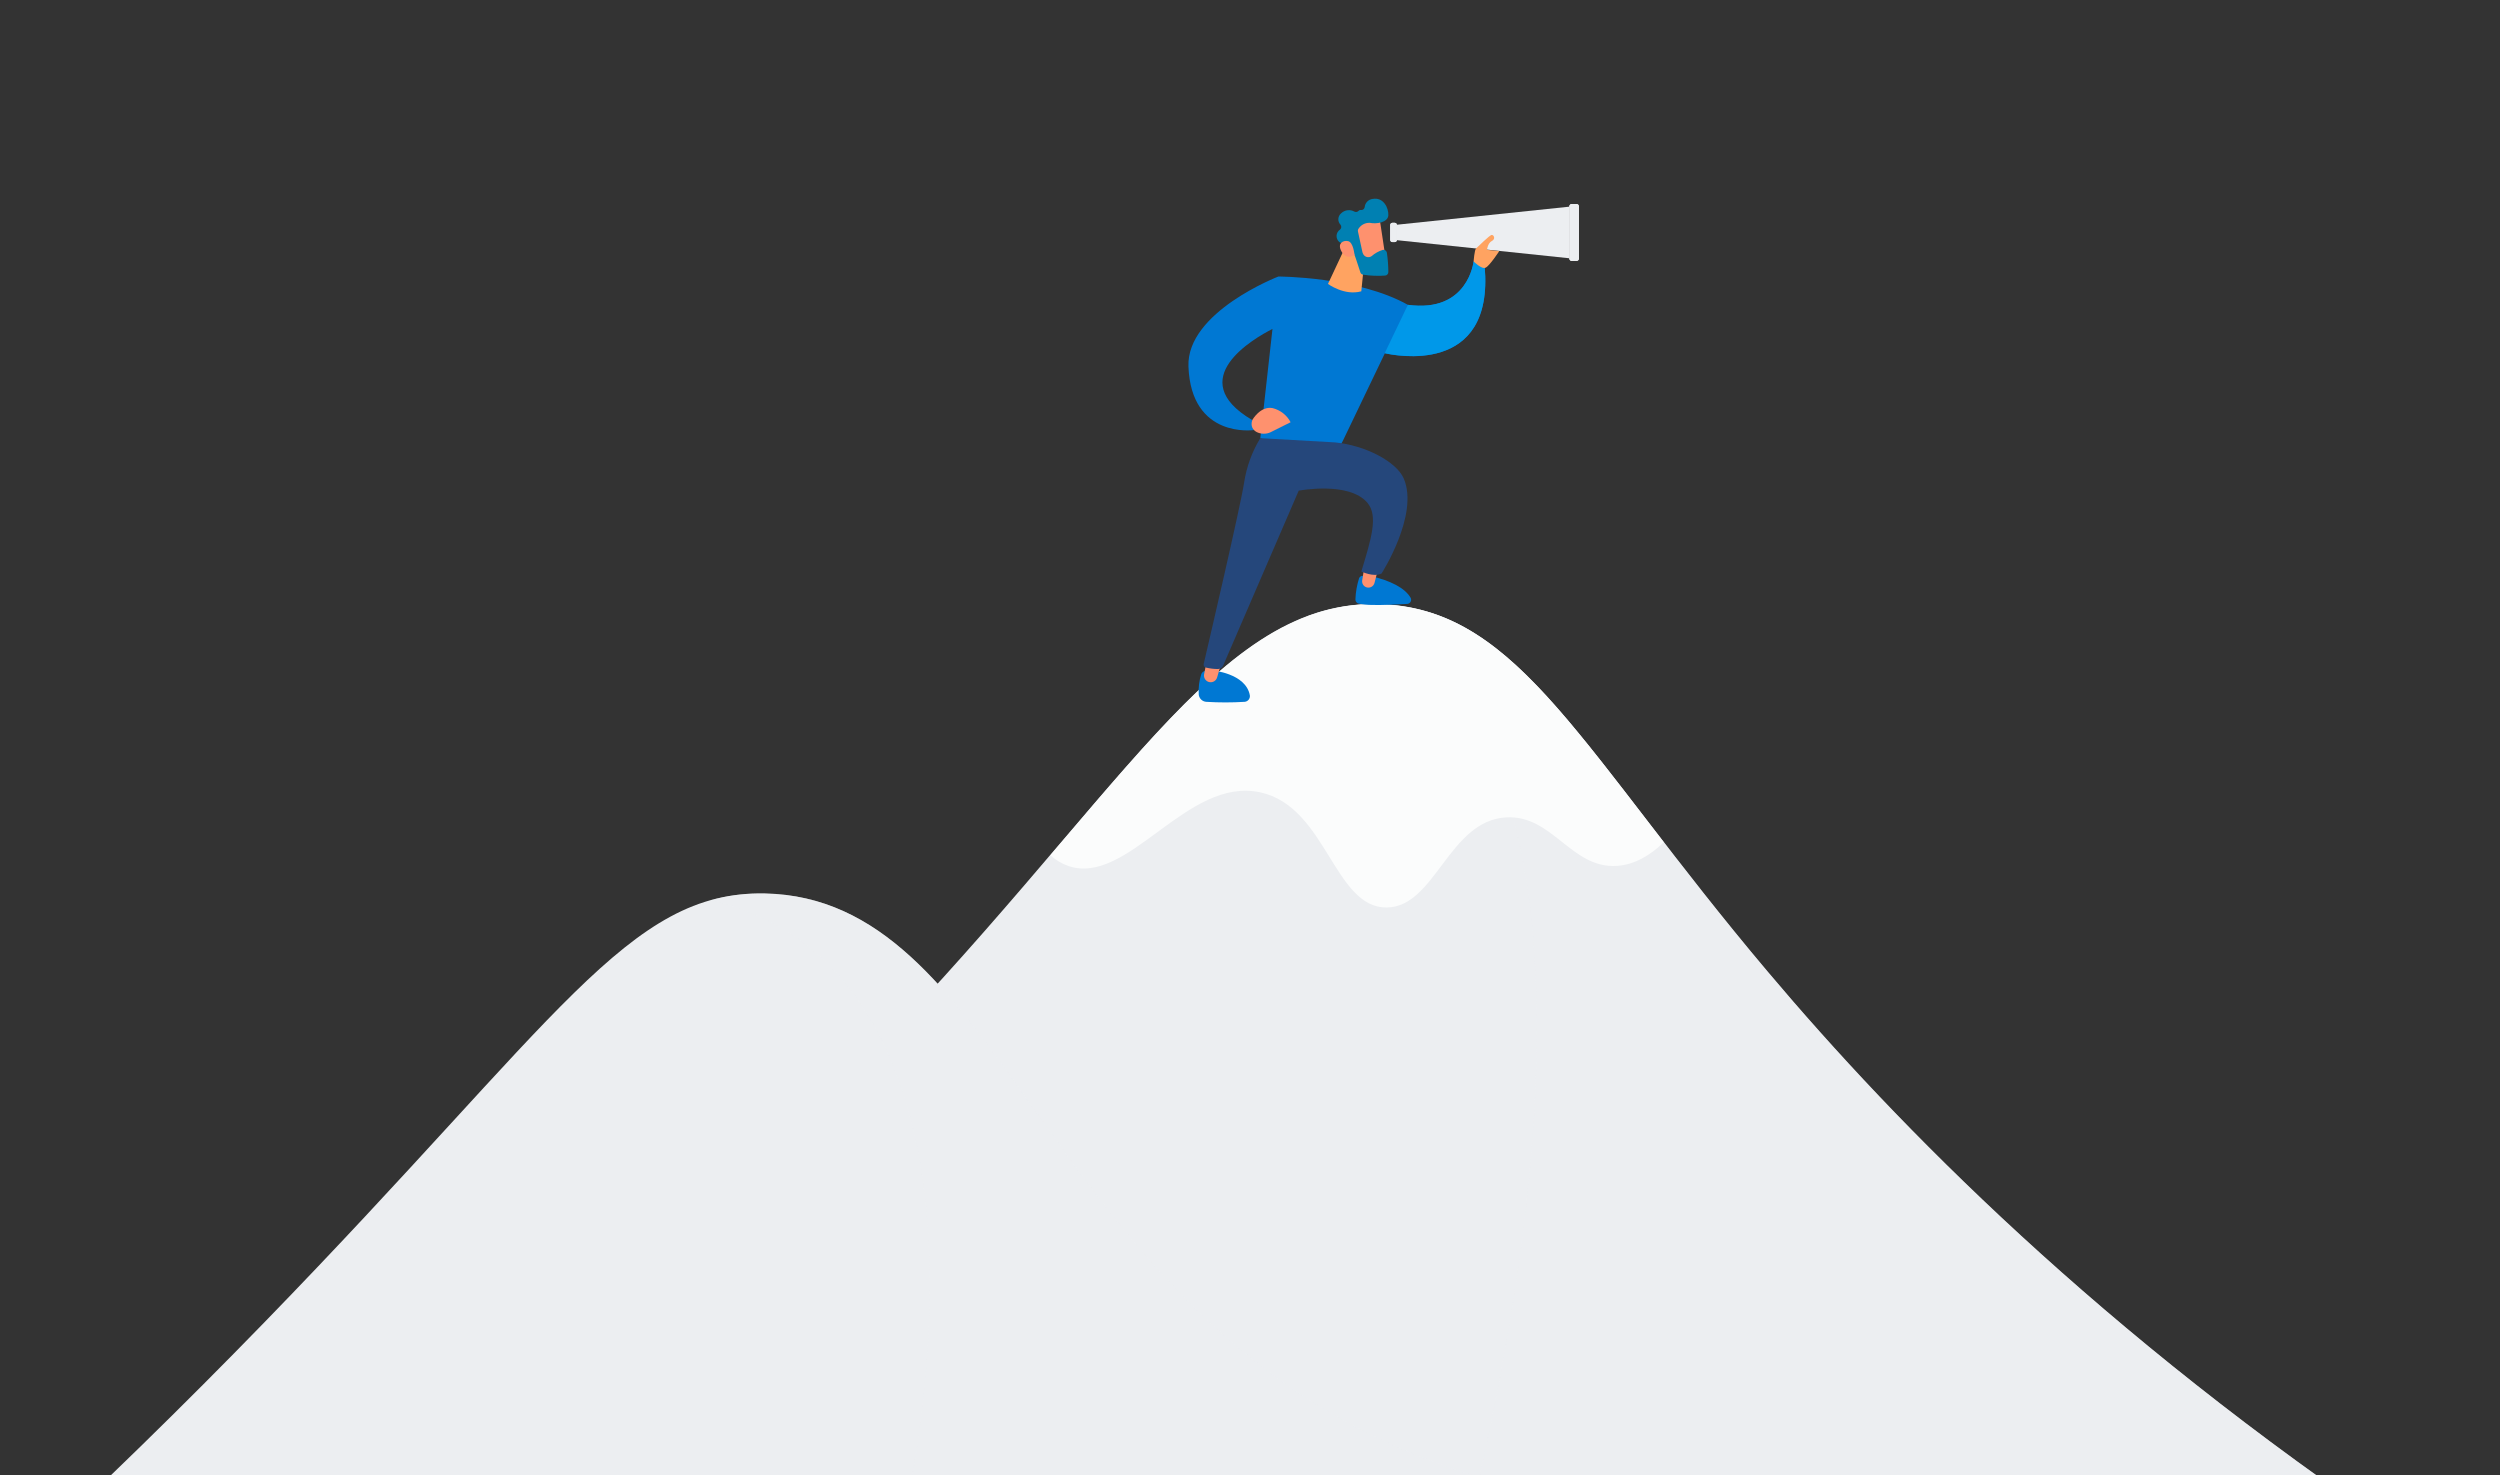<svg width="1100" height="649" viewBox="0 0 1100 649" fill="none" xmlns="http://www.w3.org/2000/svg">
<rect x="0" y="0" width="1100" height="649" fill="#333333" stroke="none"/>
<g clip-path="url(#clip0_27:878)">
<path d="M777.729 427.447C696.141 330.734 668.899 268.711 608.584 265.847C534.737 262.346 494.4 351.6 372.755 474.908C306.983 541.542 234.397 601.093 156.189 652.58C320.331 695.824 489.381 717.654 659.128 717.527C793.494 717.592 927.516 703.942 1059.11 676.789C924.11 586.401 834.9 495.257 777.729 427.447Z" fill="#ECEEF1"/>
<g style="mix-blend-mode:multiply" opacity="0.5">
<path d="M1059.13 676.848C924.11 586.461 834.9 495.317 777.729 427.506C696.141 330.793 668.899 268.771 608.584 265.907C597.361 265.33 586.14 267.056 575.61 270.979C589.483 271.801 602.98 275.81 615.051 282.695C691.425 327.352 694.51 496.172 634.095 717.407C642.413 717.507 650.751 717.586 659.088 717.586C793.475 717.656 927.516 704.006 1059.13 676.848V676.848Z" fill="#ECEEF1"/>
</g>
<path d="M174.201 832.946C372.706 833.271 566.752 774.113 731.289 663.109C685.972 661.641 641.504 650.417 600.922 630.203C456.911 556.964 438.129 395.164 336.529 393.133C276.324 391.972 246.279 448.091 116.579 581.57C44.676 655.593 -31.098 725.759 -110.425 791.771C-18.034 819.152 77.835 833.021 174.201 832.946V832.946Z" fill="#ECEEF1"/>
<g style="mix-blend-mode:multiply" opacity="0.5">
<path d="M600.922 630.203C456.911 556.964 438.129 395.164 336.529 393.133C328.553 392.945 320.593 393.922 312.9 396.034C327.343 399.405 340.958 405.652 352.93 414.402C427.505 469.767 428.927 629.13 350.985 817.335C487.109 792.99 616.638 740.468 731.26 663.138C685.95 661.657 641.493 650.423 600.922 630.203V630.203Z" fill="#ECEEF1"/>
</g>
<path d="M554.536 348.636C583.689 354.962 586.913 399.479 610.135 399.3C631.607 399.121 637.378 360.949 662.849 359.636C683.107 358.582 691.345 382.174 711.285 381C719.085 380.542 726.03 376.425 732.04 370.616C682.968 306.963 656.004 268.174 608.663 265.927C556.586 263.46 521.105 307.122 462.163 376.325C464.437 378.382 467.094 379.971 469.983 381C496.39 390.15 522.14 341.535 554.536 348.636Z" fill="#FBFCFC"/>
<path d="M653.258 117.237L648.382 115.009C648.382 115.009 646.074 137.785 619.469 134.125C597.241 121.672 562.496 121.672 562.496 121.672C562.496 121.672 522.041 137.228 522.916 161.237C524.11 193.223 551.691 189.225 551.691 189.225L550.935 184.789C520.349 166.767 551.97 148.745 559.89 144.727L554.537 192.785C563.221 197.024 572.733 199.299 582.396 199.449C584.146 199.454 585.861 198.962 587.342 198.028C588.822 197.095 590.005 195.759 590.754 194.178L609.34 155.449C613.021 156.264 657.516 165.772 653.258 117.237Z" fill="#0078D3"/>
<path d="M653.258 117.237L648.382 115.009C648.382 115.009 646.074 137.785 619.468 134.125L609.28 155.389C613.021 156.264 657.516 165.772 653.258 117.237Z" fill="#0098E9"/>
<path d="M549.94 305.962C548.169 296.136 533.184 294.962 533.184 294.962L530.518 295.181C530.066 295.2 529.631 295.359 529.274 295.638C528.917 295.916 528.656 296.299 528.528 296.733C527.632 299.573 527.261 302.552 527.433 305.525C527.504 306.385 527.883 307.191 528.501 307.794C529.119 308.397 529.934 308.757 530.796 308.807C536.383 309.149 541.985 309.149 547.572 308.807C547.918 308.788 548.258 308.697 548.568 308.541C548.878 308.385 549.153 308.167 549.376 307.9C549.598 307.633 549.763 307.323 549.86 306.99C549.957 306.657 549.984 306.307 549.94 305.962Z" fill="#0078D3"/>
<path d="M535.533 298.072L538.12 289.22H531.294L529.801 296.659C529.722 297.067 529.729 297.487 529.822 297.891C529.915 298.296 530.091 298.677 530.341 299.008C530.591 299.34 530.907 299.616 531.27 299.818C531.633 300.02 532.034 300.143 532.448 300.18V300.18C533.127 300.24 533.805 300.062 534.368 299.677C534.93 299.293 535.342 298.725 535.533 298.072Z" fill="#FE916E"/>
<path d="M620.623 262.937C618.036 258.6 611.768 255.517 603.271 253.488L599.549 253.369C599.224 253.363 598.904 253.454 598.631 253.632C598.358 253.809 598.144 254.064 598.017 254.363C597.047 257.39 596.498 260.536 596.385 263.712C596.361 264.141 596.49 264.564 596.748 264.907C597.007 265.249 597.379 265.489 597.798 265.582C599.712 265.961 601.658 266.161 603.609 266.179C608.106 266.318 615.389 265.94 619.19 265.722C619.505 265.7 619.808 265.597 620.071 265.424C620.334 265.251 620.548 265.013 620.692 264.733C620.836 264.453 620.905 264.14 620.893 263.826C620.881 263.511 620.788 263.205 620.623 262.937V262.937Z" fill="#0078D3"/>
<path d="M604.783 256.478L606.773 248.74L600.524 248.183C600.524 248.442 599.828 252.4 599.37 255.344C599.249 256.059 599.415 256.792 599.832 257.385C600.25 257.977 600.885 258.381 601.599 258.507C602.288 258.635 603 258.497 603.591 258.12C604.182 257.744 604.608 257.157 604.783 256.478V256.478Z" fill="#FE916E"/>
<path d="M554.536 192.785C550.889 198.767 548.467 205.413 547.413 212.339C545.781 222.981 531.831 282.656 529.622 292.144C529.581 292.315 529.575 292.493 529.605 292.667C529.634 292.84 529.698 293.006 529.792 293.155C529.887 293.303 530.011 293.431 530.156 293.531C530.301 293.63 530.465 293.7 530.637 293.735C532.39 294.159 534.187 294.373 535.99 294.372C536.457 294.35 536.909 294.199 537.296 293.936C537.682 293.672 537.988 293.307 538.179 292.88L571.431 215.899C571.431 215.899 593.539 211.642 601.658 221.23C606.534 226.979 603.33 237.144 598.992 251.446C598.992 251.446 604.325 254.111 607.887 252.341C607.887 252.341 624.463 226.482 617.658 210.568C614.514 203.208 600.922 195.968 587.43 194.655L554.536 192.785Z" fill="#25477B"/>
<path d="M551.014 184.789C551.014 184.789 554.537 178.563 559.909 179.557C561.602 179.972 563.187 180.742 564.559 181.815C565.931 182.888 567.059 184.241 567.869 185.783L558.974 190.219C555.452 191.91 549.223 190.12 551.014 184.789Z" fill="#FE916E"/>
<path d="M590.833 111.011L584.306 124.935C584.306 124.935 591.569 130.266 598.972 128.177L600.962 108.285L590.833 111.011Z" fill="#FFA361"/>
<path d="M606.932 95.813C607.071 96.072 609.817 114.73 609.817 114.73L599.111 116.063L593.878 98.757C593.878 98.757 604.683 91.596 606.932 95.813Z" fill="#FE916E"/>
<path d="M597.818 100.528C597.669 100.708 597.563 100.92 597.508 101.148C597.453 101.375 597.45 101.612 597.499 101.84L599.489 111.03C599.521 111.17 599.575 111.305 599.648 111.428C599.772 111.804 599.982 112.145 600.261 112.425C600.541 112.704 600.882 112.914 601.257 113.038C601.633 113.162 602.032 113.196 602.423 113.137C602.814 113.079 603.186 112.93 603.509 112.701C604.948 111.442 606.636 110.5 608.464 109.936C608.667 109.903 608.875 109.91 609.075 109.958C609.275 110.006 609.463 110.094 609.628 110.217C609.794 110.339 609.932 110.494 610.037 110.671C610.141 110.849 610.208 111.045 610.235 111.249C610.643 114.062 610.856 116.9 610.872 119.743C610.867 120.132 610.714 120.505 610.445 120.786C610.175 121.067 609.808 121.234 609.419 121.255C606.184 121.487 602.933 121.354 599.728 120.857C599.454 120.806 599.2 120.681 598.992 120.495C598.785 120.309 598.634 120.069 598.554 119.803C597.778 117.396 595.629 110.692 594.733 108.882C593.838 107.072 591.43 106.893 590.276 106.893C590.063 106.883 589.855 106.831 589.663 106.739C589.472 106.646 589.301 106.516 589.161 106.356C588.787 106.004 588.497 105.572 588.313 105.092C588.128 104.612 588.054 104.097 588.096 103.585C588.139 103.073 588.296 102.577 588.556 102.134C588.816 101.69 589.172 101.311 589.599 101.025C589.912 100.768 590.111 100.398 590.152 99.996C590.193 99.593 590.073 99.191 589.818 98.877C589.491 98.534 589.238 98.129 589.075 97.685C588.912 97.24 588.842 96.767 588.87 96.295C588.898 95.823 589.023 95.362 589.238 94.94C589.452 94.518 589.751 94.145 590.117 93.844C590.872 93.113 591.844 92.644 592.887 92.508C593.93 92.372 594.989 92.576 595.907 93.088C596.216 93.249 596.568 93.302 596.91 93.241C597.252 93.18 597.564 93.007 597.798 92.75C597.913 92.615 598.062 92.513 598.23 92.453C598.398 92.394 598.578 92.379 598.753 92.412C598.95 92.44 599.151 92.429 599.344 92.379C599.537 92.329 599.719 92.241 599.878 92.121C600.037 92.001 600.17 91.85 600.271 91.678C600.372 91.507 600.437 91.316 600.464 91.119C600.547 90.199 600.948 89.336 601.598 88.679C602.248 88.022 603.107 87.612 604.026 87.518C608.723 86.683 611.011 91.497 610.872 94.699C610.732 97.902 605.598 98.678 602.693 98.041C601.736 98.005 600.785 98.215 599.932 98.65C599.078 99.085 598.35 99.732 597.818 100.528V100.528Z" fill="#0080B2"/>
<path d="M595.967 112.065C595.967 112.065 595.49 106.595 593.162 106.097C590.833 105.6 588.306 107.171 590.256 110.633C592.684 114.909 595.967 112.065 595.967 112.065Z" fill="#FE916E"/>
<path d="M690.49 90.94V113.636L614.633 105.68V98.877L690.49 90.94Z" fill="#ECEEF1"/>
<path d="M613.678 98.041H612.663C612.125 98.041 611.688 98.477 611.688 99.016V105.54C611.688 106.078 612.125 106.515 612.663 106.515H613.678C614.217 106.515 614.653 106.078 614.653 105.54V99.016C614.653 98.477 614.217 98.041 613.678 98.041Z" fill="#ECEEF1"/>
<path d="M693.634 89.746H691.604C690.989 89.746 690.49 90.245 690.49 90.86V113.716C690.49 114.331 690.989 114.83 691.604 114.83H693.634C694.25 114.83 694.748 114.331 694.748 113.716V90.86C694.748 90.245 694.25 89.746 693.634 89.746Z" fill="#ECEEF1"/>
<path d="M648.382 115.009C648.382 115.009 648.78 109.877 649.457 109.34C650.133 108.802 655.427 103.372 656.382 103.372C657.337 103.372 658.153 105.162 656.382 106.057C654.611 106.953 654.253 109.936 654.253 109.936L659.665 110.493C659.665 110.493 655.486 116.898 653.695 117.774C651.904 118.649 648.382 115.009 648.382 115.009Z" fill="#FFA361"/>
<g style="mix-blend-mode:multiply">
<path d="M613.678 98.041H612.663C612.125 98.041 611.688 98.477 611.688 99.016V105.54C611.688 106.078 612.125 106.515 612.663 106.515H613.678C614.217 106.515 614.653 106.078 614.653 105.54V99.016C614.653 98.477 614.217 98.041 613.678 98.041Z" fill="#ECEEF1"/>
</g>
<g style="mix-blend-mode:multiply">
<path d="M693.634 89.746H691.604C690.989 89.746 690.49 90.245 690.49 90.86V113.716C690.49 114.331 690.989 114.83 691.604 114.83H693.634C694.25 114.83 694.748 114.331 694.748 113.716V90.86C694.748 90.245 694.25 89.746 693.634 89.746Z" fill="#ECEEF1"/>
</g>
</g>
<defs>
<clipPath id="clip0_27:878">
<rect width="1100" height="649" fill="white"/>
</clipPath>
</defs>
</svg>
